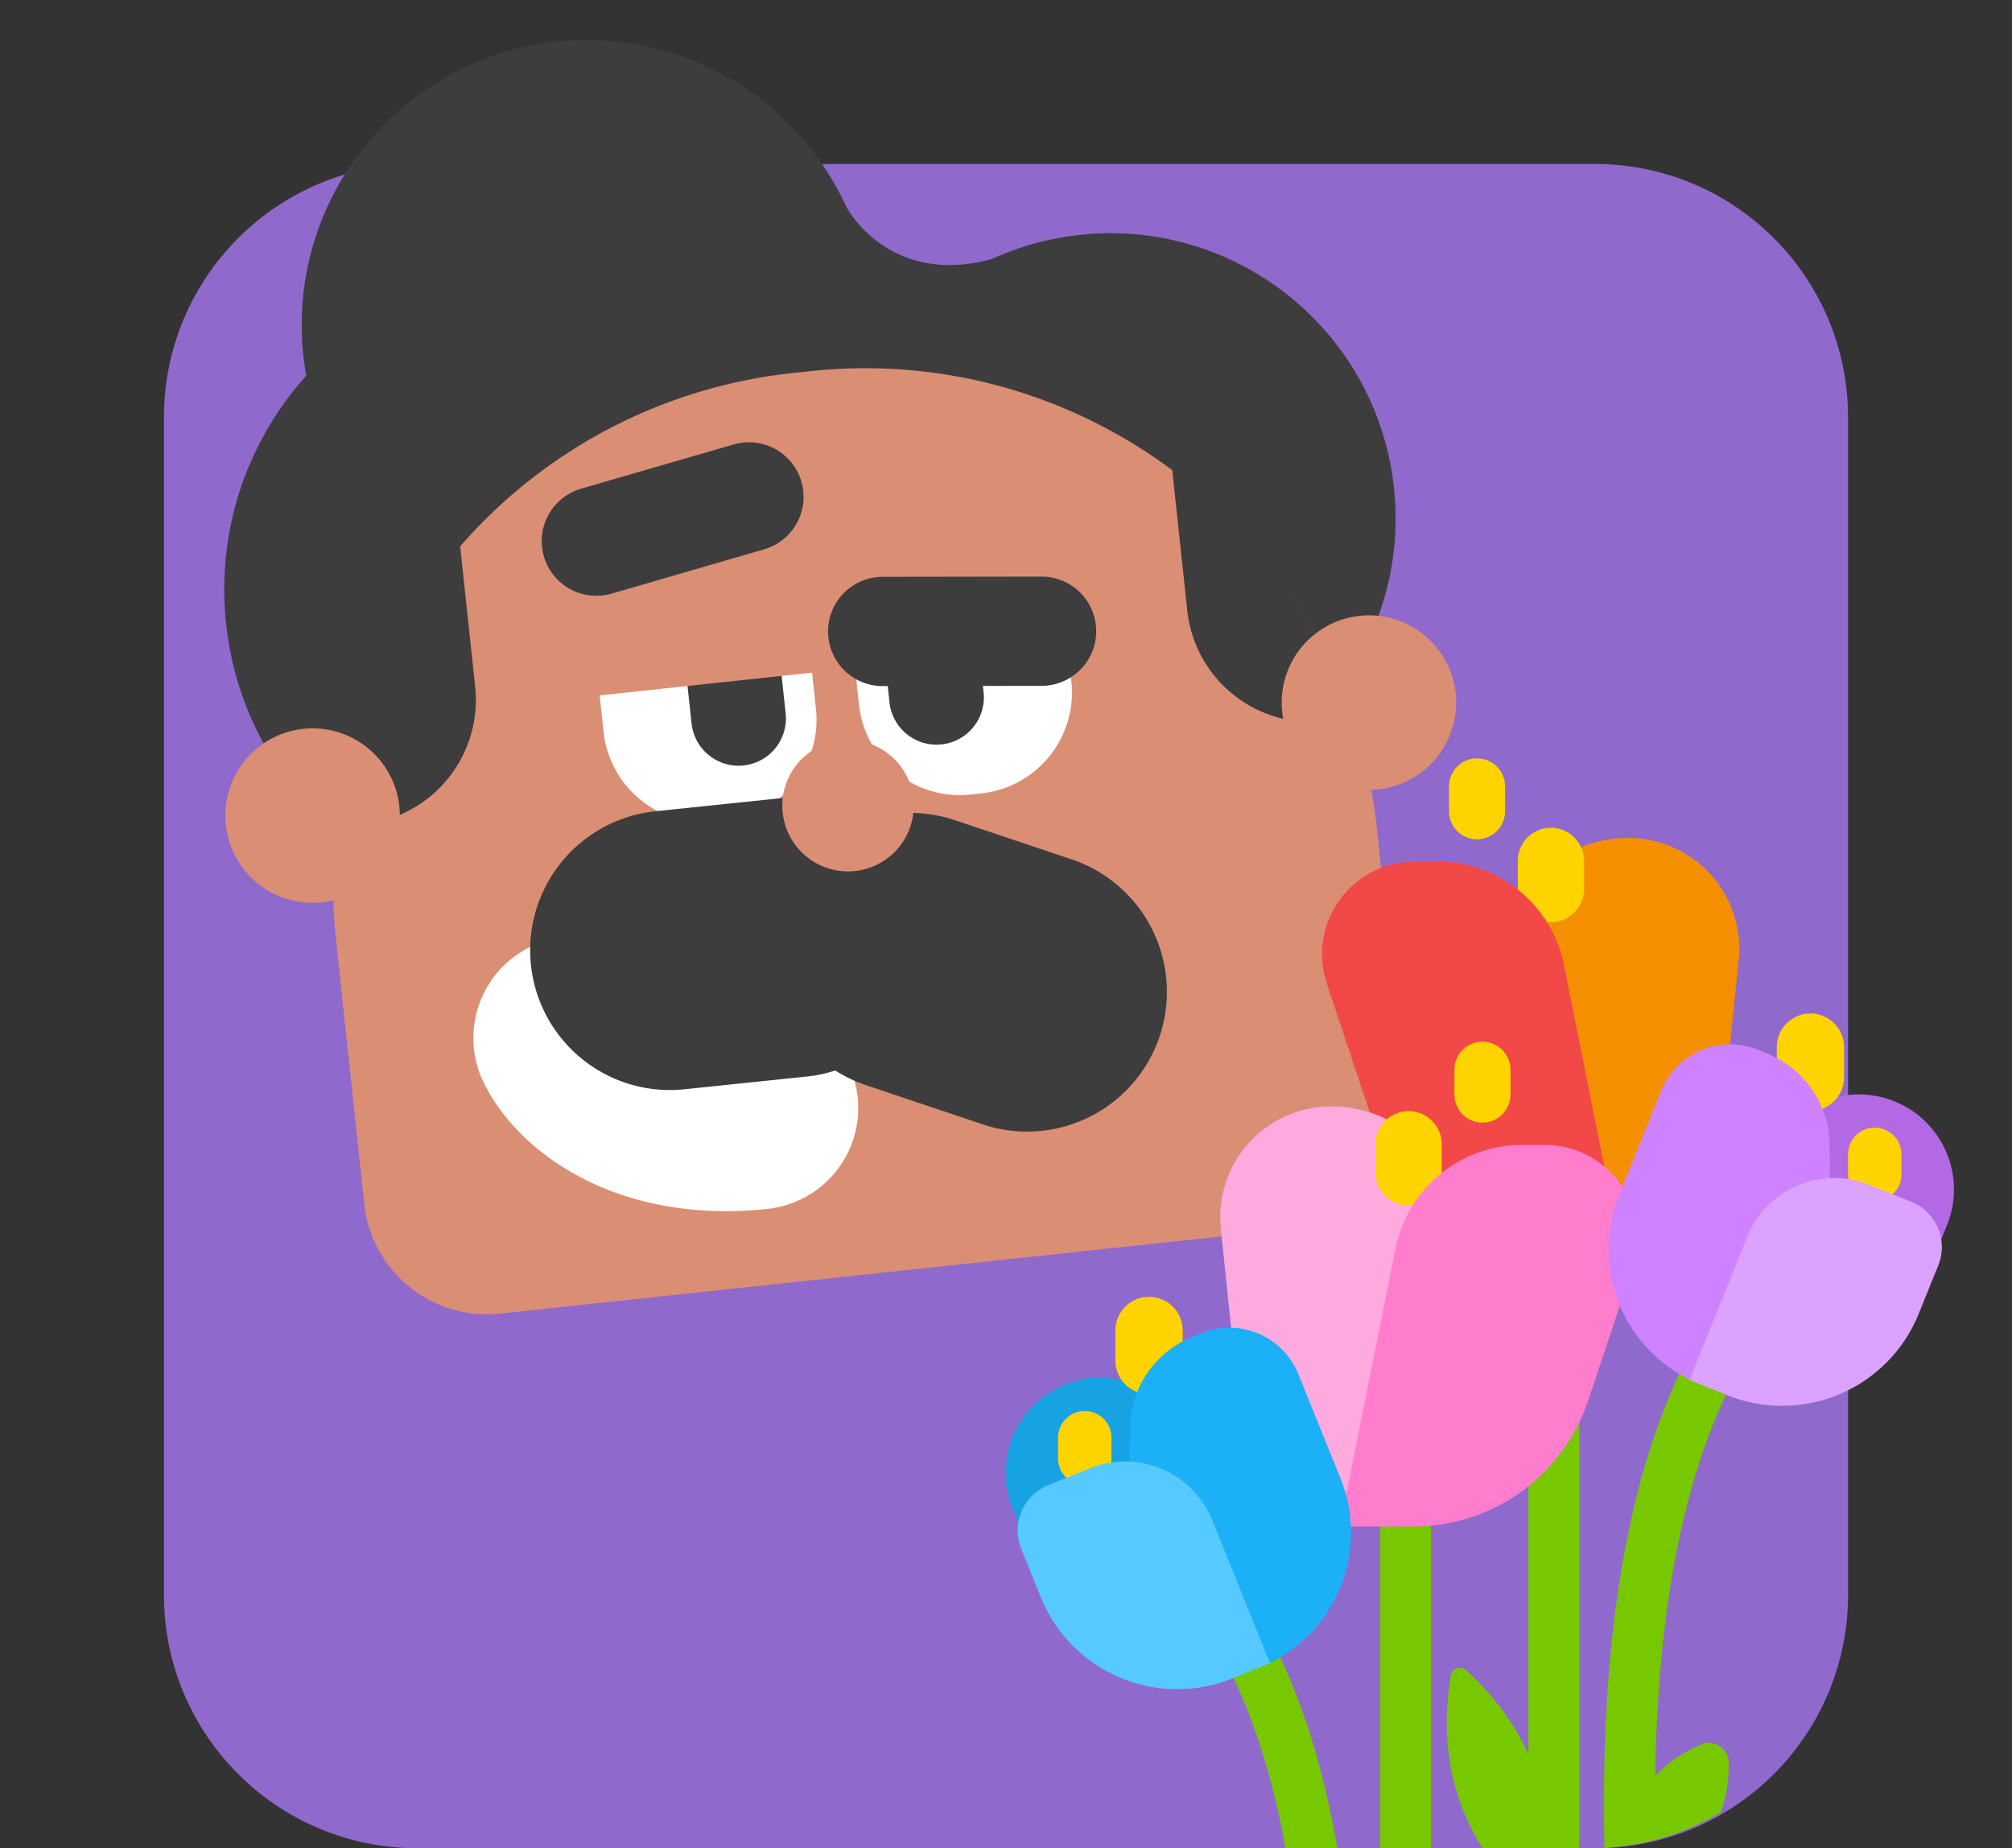 <svg viewBox="0 0 135 124" fill="none" xmlns="http://www.w3.org/2000/svg"><rect x="0" y="0" width="135" height="124" fill="#333333" stroke="none"/><path d="M11 28c0-9.389 7.611-17 17-17h79c9.389 0 17 7.611 17 17v79c0 9.389-7.611 17-17 17H28c-9.389 0-17-7.611-17-17V28z" fill="#9069CD"/><path d="M56.78 13.87C53.454 6.583 45.741 1.895 37.337 2.794 26.834 3.917 19.23 13.343 20.354 23.846c.049.459.114.912.194 1.358-3.926 4.372-6.052 10.328-5.378 16.63 1.261 11.788 11.839 20.322 23.626 19.06 9.59-1.025 17.025-8.216 18.786-17.209 3.545 6.732 10.94 10.968 18.966 10.11 10.504-1.123 18.108-10.55 16.984-21.053C92.41 22.238 82.983 14.634 72.48 15.757a19.11 19.11 0 0 0-5.899 1.61c-5.41 1.516-8.622-1.44-9.8-3.496z" fill="#3D3D3D"/><path fill-rule="evenodd" clip-rule="evenodd" d="M22.575 55.385a34.668 34.668 0 0 0-.028 7.67l1.895 17.722a8.281 8.281 0 0 0 9.115 7.353l53.368-5.708a8.281 8.281 0 0 0 7.353-9.115l-1.895-17.722C90.353 36.61 73.325 22.873 54.35 24.903l-1.121.12a34.43 34.43 0 0 0-22.354 11.632l1.007 9.411a8.376 8.376 0 0 1-7.439 9.22l-1.074.115c-.27.029-.537.022-.794-.016zm68.156-7.29a34.518 34.518 0 0 0-12.076-16.552l1.007 9.412a8.377 8.377 0 0 0 9.22 7.438l1.074-.114c.272-.03.531-.092.775-.184z" fill="#DA8E74"/><path d="M26.795 54.096a5.853 5.853 0 1 1-11.64 1.245 5.853 5.853 0 0 1 11.64-1.245zM97.672 46.515a5.853 5.853 0 1 1-11.64 1.245 5.853 5.853 0 0 1 11.64-1.245z" fill="#DA8E74"/><path d="M39.997 44.447a6.806 6.806 0 0 1 6.044-7.49l.72-.078a6.806 6.806 0 0 1 7.49 6.044l.498 4.648a6.806 6.806 0 0 1-6.044 7.49l-.72.078a6.806 6.806 0 0 1-7.49-6.044l-.498-4.648z" fill="#fff"/><path d="M45.963 44.44a3.175 3.175 0 0 1 6.314-.676l.439 4.104a3.175 3.175 0 0 1-6.314.675l-.44-4.103z" fill="#3D3D3D"/><path d="M71.39 41.09a6.806 6.806 0 0 0-7.491-6.044l-.72.077a6.806 6.806 0 0 0-6.043 7.492l.497 4.647a6.806 6.806 0 0 0 7.491 6.044l.72-.077a6.806 6.806 0 0 0 6.043-7.491l-.497-4.648z" fill="#fff"/><path d="M65.558 42.343a3.175 3.175 0 1 0-6.314.676l.439 4.104a3.175 3.175 0 1 0 6.314-.676l-.439-4.104z" fill="#3D3D3D"/><path d="M73.135 40.662l-16.546-.863.973-8.133 15.621.83-.048 8.166z" fill="#DA8E74"/><path d="M35.025 33.77l39.043-4.176 1.421 13.288-39.042 4.176-1.422-13.288z" fill="#DA8E74"/><path fill-rule="evenodd" clip-rule="evenodd" d="M53.772 32.315a3.665 3.665 0 0 1-2.498 4.54l-10.24 2.973a3.665 3.665 0 0 1-2.042-7.04l10.24-2.971a3.665 3.665 0 0 1 4.54 2.498zM73.552 42.343a3.665 3.665 0 0 1-3.659 3.67l-10.662.018a3.665 3.665 0 0 1-.011-7.33l10.662-.017a3.665 3.665 0 0 1 3.67 3.66z" fill="#3D3D3D"/><path fill-rule="evenodd" clip-rule="evenodd" d="M44.603 66.496a6.806 6.806 0 0 0-12.108 6.219c2.433 4.846 9.164 9.444 19.007 8.391a6.806 6.806 0 0 0-1.448-13.535c-4.168.446-5.447-1.163-5.48-1.138-.002.002.007.022.029.063z" fill="#fff"/><path d="M52.2 60.932a9.376 9.376 0 0 1 11.873-5.905l7.83 2.628a9.376 9.376 0 0 1-5.967 17.778l-7.83-2.628A9.376 9.376 0 0 1 52.2 60.932z" fill="#3D3D3D"/><path d="M35.623 64.728a9.376 9.376 0 0 1 8.353-10.299l8.216-.856a9.376 9.376 0 0 1 1.944 18.652l-8.215.856a9.376 9.376 0 0 1-10.298-8.353z" fill="#3D3D3D"/><path d="M61.277 53.517a4.409 4.409 0 1 1-8.767.937 4.409 4.409 0 0 1 8.767-.937z" fill="#DA8E74"/><path fill-rule="evenodd" clip-rule="evenodd" d="M109.573 56.227a8.29 8.29 0 0 0-8.603 7.55l-1.683 18.947 10.862 1.285a4.396 4.396 0 0 0 4.881-3.849l.007-.063 1.624-15.674a7.437 7.437 0 0 0-7.088-8.196z" fill="#F49000"/><path fill-rule="evenodd" clip-rule="evenodd" d="M99.106 50.88a1.88 1.88 0 0 1 1.88 1.88v1.669a1.88 1.88 0 0 1-3.76 0v-1.67a1.88 1.88 0 0 1 1.88-1.88zM104.063 55.535c1.227 0 2.221.995 2.221 2.222v1.89a2.221 2.221 0 1 1-4.442 0v-1.89c0-1.227.994-2.221 2.221-2.221z" fill="#FFD300"/><path fill-rule="evenodd" clip-rule="evenodd" d="M94.922 57.805h1.54a8.65 8.65 0 0 1 8.481 6.95l3.734 18.647h-4.956a12.332 12.332 0 0 1-11.698-8.428l-2.998-8.984a6.217 6.217 0 0 1 5.897-8.185z" fill="#F34848"/><path d="M89.73 124h-3.48c-1.048-5.783-2.734-10.542-5.03-14.306l2.926-1.783c2.633 4.319 4.483 9.693 5.584 16.089zM96.024 124H92.6v-21.229a1.711 1.711 0 0 1 3.423 0V124zM105.933 124H99.48a15.4 15.4 0 0 1-1.562-3.236c-.877-2.547-1.069-5.331-.575-8.35a.623.623 0 0 1 1.037-.357c1.859 1.716 3.249 3.593 4.17 5.632V83.761a1.711 1.711 0 1 1 3.423 0v39.869c0 .127-.014.251-.04.37zM115.457 121.579a16.91 16.91 0 0 1-7.803 2.395c-.335-15.237 1.851-26.997 6.774-35.074l2.925 1.784c-3.953 6.485-6.102 15.923-6.292 28.461.803-.869 1.838-1.566 3.081-2.1l.344-.147.069.044a1.324 1.324 0 0 1 1.432 1.301c.017 1.217-.156 2.332-.53 3.336z" fill="#78C800"/><path fill-rule="evenodd" clip-rule="evenodd" d="M89.003 74.237a8.29 8.29 0 0 1 8.603 7.55l1.684 18.947-10.863 1.285a4.396 4.396 0 0 1-4.888-3.912l-1.624-15.673a7.437 7.437 0 0 1 7.088-8.197z" fill="#FFAADE"/><path fill-rule="evenodd" clip-rule="evenodd" d="M99.468 69.89a1.88 1.88 0 0 0-1.88 1.88v1.669a1.88 1.88 0 1 0 3.76 0v-1.67a1.88 1.88 0 0 0-1.88-1.879zM94.513 74.546a2.221 2.221 0 0 0-2.221 2.221v1.89a2.221 2.221 0 1 0 4.442 0v-1.89a2.221 2.221 0 0 0-2.221-2.221z" fill="#FFD300"/><path fill-rule="evenodd" clip-rule="evenodd" d="M103.654 76.815h-1.54a8.65 8.65 0 0 0-8.48 6.951l-3.735 18.646h4.956a12.332 12.332 0 0 0 11.698-8.427L109.552 85a6.217 6.217 0 0 0-5.898-8.185z" fill="#FF7DCC"/><path d="M67.96 101.272a6.38 6.38 0 1 1 11.83-4.78l1.982 4.907a6.38 6.38 0 1 1-11.83 4.779l-1.982-4.906z" fill="#17A2E4"/><path fill-rule="evenodd" clip-rule="evenodd" d="M77.1 87.007a2.256 2.256 0 0 0-2.257 2.255v2.024a2.256 2.256 0 0 0 4.513 0v-2.023a2.256 2.256 0 0 0-2.257-2.257zM72.785 94.666a1.79 1.79 0 0 0-1.79 1.789v1.4a1.79 1.79 0 0 0 3.58 0v-1.4a1.79 1.79 0 0 0-1.79-1.79z" fill="#FFD300"/><path fill-rule="evenodd" clip-rule="evenodd" d="M80.63 89.44l-.63.255a6.695 6.695 0 0 0-4.187 6.12l-.132 9.953a6.465 6.465 0 0 0 8.888 6.081c4.98-2.012 7.386-7.68 5.374-12.66l-2.826-6.995a4.983 4.983 0 0 0-6.487-2.753z" fill="#1CB0F6"/><path fill-rule="evenodd" clip-rule="evenodd" d="M73.138 98.51l-2.812 1.135a3.27 3.27 0 0 0-1.806 4.257l1.311 3.246c2.044 5.059 7.802 7.503 12.86 5.459l2.527-1.02-3.877-9.595a6.302 6.302 0 0 0-8.203-3.482z" fill="#56C9FF"/><path d="M130.614 82.262a6.38 6.38 0 1 0-11.83-4.78l-1.982 4.906a6.38 6.38 0 1 0 11.83 4.78l1.982-4.906z" fill="#B469E4"/><path fill-rule="evenodd" clip-rule="evenodd" d="M121.475 67.996a2.256 2.256 0 0 1 2.256 2.256v2.023a2.256 2.256 0 1 1-4.512 0v-2.023a2.256 2.256 0 0 1 2.256-2.256zM125.789 75.655c.989 0 1.79.802 1.79 1.79v1.4a1.79 1.79 0 0 1-3.579 0v-1.4c0-.988.801-1.79 1.789-1.79z" fill="#FFD300"/><path fill-rule="evenodd" clip-rule="evenodd" d="M117.946 70.43l.63.255a6.695 6.695 0 0 1 4.187 6.12l.132 9.953a6.466 6.466 0 0 1-8.888 6.08c-4.98-2.011-7.386-7.68-5.374-12.659l2.827-6.995a4.982 4.982 0 0 1 6.486-2.753z" fill="#CE82FF"/><path fill-rule="evenodd" clip-rule="evenodd" d="M125.437 79.5l2.811 1.135a3.27 3.27 0 0 1 1.807 4.257l-1.312 3.246c-2.044 5.059-7.802 7.503-12.861 5.459l-2.525-1.02 3.876-9.595a6.302 6.302 0 0 1 8.204-3.483z" fill="#DBA2FF"/></svg>
